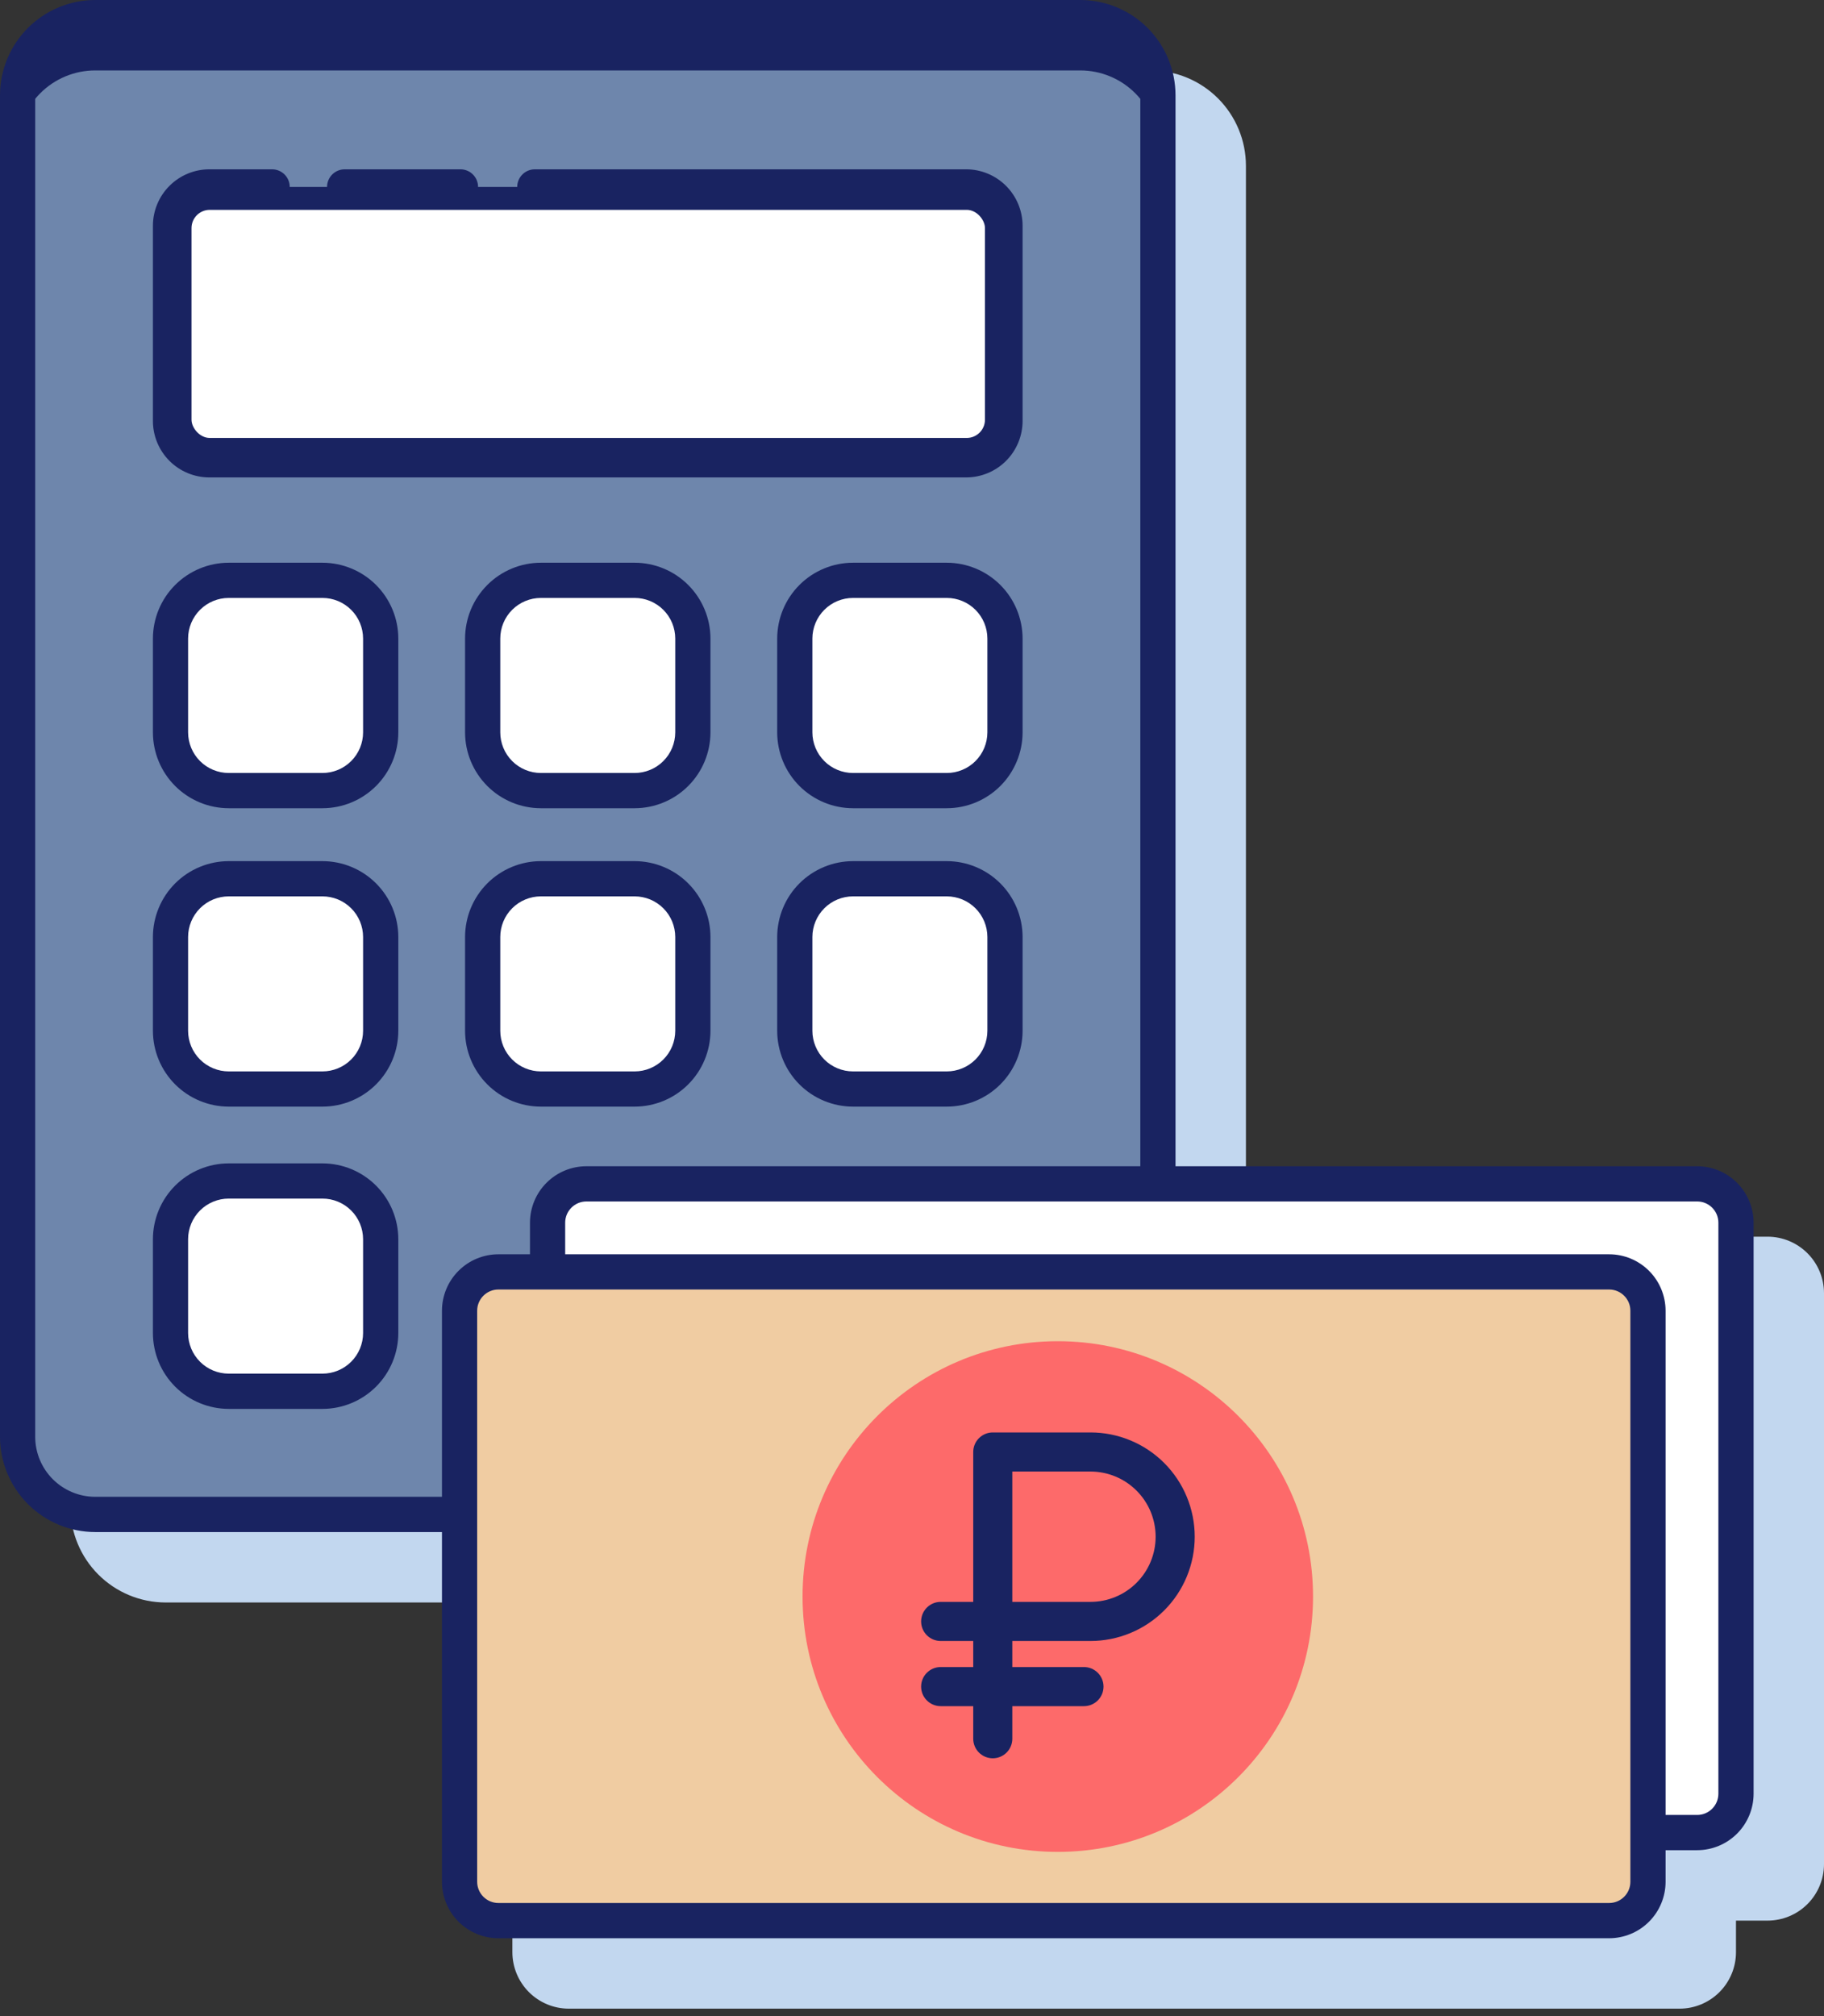 <?xml version="1.0" encoding="UTF-8"?> <svg xmlns="http://www.w3.org/2000/svg" width="200" height="221" viewBox="0 0 200 221" fill="none"><rect x="0" y="0" width="200" height="221" fill="#333333" stroke="none"/><path d="M193.812 135.544H136.615V18.162C136.612 15.394 135.511 12.74 133.554 10.783C131.597 8.825 128.943 7.724 126.175 7.72H18.162C15.394 7.724 12.74 8.825 10.782 10.782C8.825 12.74 7.724 15.394 7.72 18.162V165.196C7.724 167.965 8.825 170.619 10.782 172.576C12.74 174.534 15.394 175.635 18.162 175.638H56.182V213.97C56.184 215.61 56.836 217.182 57.996 218.342C59.155 219.502 60.728 220.154 62.368 220.156H184.163C185.804 220.155 187.376 219.502 188.536 218.343C189.696 217.183 190.348 215.61 190.349 213.97V210.506H193.814C195.454 210.504 197.027 209.852 198.186 208.692C199.346 207.532 199.998 205.96 200 204.32V141.73C199.997 140.09 199.345 138.518 198.185 137.358C197.025 136.198 195.452 135.546 193.812 135.544Z" fill="#C2D7EF"></path><path d="M50.391 143.66C50.391 141.309 52.296 139.404 54.647 139.404H60.042V134.01C60.042 131.659 61.947 129.754 64.298 129.754H126.965V10.442C126.965 8.184 126.068 6.019 124.472 4.423C122.875 2.827 120.71 1.93 118.453 1.93H10.44C8.183 1.93 6.018 2.827 4.421 4.423C2.825 6.019 1.928 8.184 1.928 10.442V157.476C1.928 159.733 2.825 161.898 4.421 163.495C6.018 165.091 8.183 165.988 10.44 165.988H50.391V143.66Z" fill="#6E86AC"></path><path d="M118.453 1.93H10.44C8.183 1.93 6.018 2.827 4.421 4.423C2.825 6.019 1.928 8.184 1.928 10.442V16.232C1.928 13.975 2.825 11.81 4.421 10.213C6.018 8.617 8.183 7.72 10.44 7.72H118.453C120.71 7.72 122.875 8.617 124.472 10.213C126.068 11.81 126.965 13.975 126.965 16.232V10.442C126.965 8.184 126.068 6.019 124.472 4.423C122.875 2.827 120.71 1.93 118.453 1.93Z" fill="#192361"></path><path d="M105.94 20.488H22.953C21.824 20.488 20.742 20.936 19.944 21.735C19.145 22.533 18.697 23.615 18.697 24.744V46.141C18.697 48.492 20.602 50.397 22.953 50.397H105.942C107.071 50.397 108.153 49.949 108.951 49.151C109.749 48.352 110.198 47.27 110.198 46.141V24.744C110.197 23.615 109.748 22.533 108.95 21.735C108.152 20.936 107.069 20.488 105.94 20.488Z" fill="#192361"></path><path d="M35.36 63.607H25.08C23.387 63.607 21.764 64.279 20.567 65.476C19.369 66.673 18.697 68.297 18.697 69.99V80.269C18.697 81.962 19.369 83.586 20.567 84.783C21.764 85.98 23.387 86.652 25.08 86.652H35.36C37.053 86.652 38.676 85.98 39.873 84.783C41.07 83.586 41.742 81.962 41.742 80.269V69.99C41.742 68.297 41.07 66.673 39.873 65.476C38.676 64.279 37.053 63.607 35.36 63.607ZM69.586 63.607H59.306C58.468 63.607 57.638 63.772 56.864 64.093C56.09 64.413 55.386 64.884 54.793 65.476C54.2 66.069 53.73 66.773 53.41 67.547C53.089 68.322 52.924 69.151 52.924 69.99V80.269C52.924 81.108 53.089 81.938 53.41 82.712C53.73 83.487 54.2 84.19 54.793 84.783C55.386 85.376 56.09 85.846 56.864 86.166C57.638 86.487 58.468 86.652 59.306 86.652H69.586C70.424 86.652 71.254 86.487 72.029 86.166C72.803 85.846 73.507 85.376 74.1 84.783C74.692 84.19 75.163 83.487 75.483 82.712C75.804 81.938 75.969 81.108 75.969 80.269V69.99C75.969 69.151 75.804 68.322 75.483 67.547C75.163 66.773 74.692 66.069 74.1 65.476C73.507 64.884 72.803 64.413 72.029 64.093C71.254 63.772 70.424 63.607 69.586 63.607ZM103.813 63.607H93.533C91.84 63.607 90.217 64.279 89.02 65.476C87.823 66.673 87.15 68.297 87.15 69.99V80.269C87.15 81.962 87.823 83.586 89.02 84.783C90.217 85.98 91.84 86.652 93.533 86.652H103.813C105.506 86.652 107.129 85.98 108.326 84.783C109.523 83.586 110.196 81.962 110.196 80.269V69.99C110.196 68.297 109.523 66.673 108.326 65.476C107.129 64.279 105.506 63.607 103.813 63.607ZM35.36 96.314H25.08C23.387 96.314 21.764 96.987 20.567 98.184C19.369 99.381 18.697 101.004 18.697 102.697V112.977C18.697 114.67 19.369 116.293 20.567 117.49C21.764 118.688 23.387 119.36 25.08 119.36H35.36C37.053 119.36 38.676 118.688 39.873 117.49C41.07 116.293 41.742 114.67 41.742 112.977V102.697C41.742 101.859 41.577 101.029 41.257 100.255C40.936 99.48 40.466 98.777 39.873 98.184C39.28 97.591 38.577 97.121 37.802 96.8C37.028 96.48 36.198 96.314 35.36 96.314ZM35.36 129.441H25.08C23.387 129.441 21.764 130.113 20.567 131.31C19.369 132.507 18.697 134.131 18.697 135.824V146.104C18.697 147.796 19.369 149.42 20.567 150.617C21.764 151.814 23.387 152.486 25.08 152.486H35.36C37.053 152.486 38.676 151.814 39.873 150.617C41.07 149.42 41.742 147.796 41.742 146.104V135.824C41.742 134.131 41.07 132.507 39.873 131.31C38.676 130.113 37.053 129.441 35.36 129.441ZM69.586 96.314H59.306C58.468 96.314 57.638 96.48 56.864 96.8C56.09 97.121 55.386 97.591 54.793 98.184C54.2 98.777 53.73 99.48 53.41 100.255C53.089 101.029 52.924 101.859 52.924 102.697V112.977C52.924 113.815 53.089 114.645 53.41 115.42C53.73 116.194 54.2 116.898 54.793 117.49C55.386 118.083 56.09 118.553 56.864 118.874C57.638 119.195 58.468 119.36 59.306 119.36H69.586C70.424 119.36 71.254 119.195 72.029 118.874C72.803 118.553 73.507 118.083 74.1 117.49C74.692 116.898 75.163 116.194 75.483 115.42C75.804 114.645 75.969 113.815 75.969 112.977V102.697C75.969 101.859 75.804 101.029 75.483 100.255C75.163 99.48 74.692 98.777 74.1 98.184C73.507 97.591 72.803 97.121 72.029 96.8C71.254 96.48 70.424 96.314 69.586 96.314ZM103.813 96.314H93.533C91.84 96.314 90.217 96.987 89.02 98.184C87.823 99.381 87.15 101.004 87.15 102.697V112.977C87.15 114.67 87.823 116.293 89.02 117.49C90.217 118.688 91.84 119.36 93.533 119.36H103.813C105.506 119.36 107.129 118.688 108.326 117.49C109.523 116.293 110.196 114.67 110.196 112.977V102.697C110.196 101.859 110.031 101.029 109.71 100.255C109.389 99.48 108.919 98.777 108.326 98.184C107.734 97.591 107.03 97.121 106.256 96.8C105.481 96.48 104.651 96.314 103.813 96.314Z" fill="white"></path><path d="M186.092 129.754H64.298C63.169 129.754 62.086 130.202 61.288 131C60.49 131.798 60.042 132.881 60.042 134.01V139.404H176.441C178.792 139.404 180.697 141.309 180.697 143.66V200.855H186.092C187.22 200.855 188.303 200.407 189.101 199.609C189.899 198.81 190.347 197.728 190.347 196.599V134.01C190.347 132.881 189.899 131.798 189.101 131C188.303 130.202 187.22 129.754 186.092 129.754Z" fill="white"></path><path d="M176.441 139.404H54.647C53.519 139.404 52.436 139.853 51.638 140.651C50.84 141.449 50.391 142.531 50.391 143.66V206.25C50.391 208.601 52.296 210.506 54.647 210.506H176.441C177.57 210.506 178.652 210.057 179.45 209.259C180.249 208.461 180.697 207.378 180.697 206.25V143.66C180.697 142.531 180.249 141.449 179.45 140.651C178.652 139.853 177.57 139.404 176.441 139.404Z" fill="#F0CCA2"></path><path d="M22.953 52.327H105.94C107.58 52.326 109.153 51.673 110.312 50.514C111.472 49.354 112.124 47.781 112.126 46.141V24.744C112.124 23.104 111.471 21.532 110.312 20.372C109.152 19.212 107.58 18.56 105.94 18.558H58.642C58.131 18.558 57.64 18.761 57.278 19.123C56.916 19.485 56.712 19.976 56.712 20.488C56.712 21 56.916 21.491 57.278 21.853C57.64 22.215 58.131 22.418 58.642 22.418H105.94C107.221 22.418 108.266 23.462 108.266 24.744V46.141C108.266 47.423 107.221 48.467 105.94 48.467H22.953C22.336 48.466 21.745 48.221 21.309 47.785C20.873 47.349 20.628 46.758 20.627 46.141V24.744C20.627 23.46 21.671 22.418 22.953 22.418H29.838C30.349 22.418 30.84 22.215 31.202 21.853C31.564 21.491 31.768 21 31.768 20.488C31.768 19.976 31.564 19.485 31.202 19.123C30.84 18.761 30.349 18.558 29.838 18.558H22.953C21.313 18.559 19.74 19.212 18.58 20.372C17.421 21.531 16.768 23.104 16.767 24.744V46.141C16.768 47.781 17.421 49.354 18.58 50.514C19.74 51.673 21.313 52.326 22.953 52.327Z" fill="#192361"></path><path d="M37.791 22.418H50.49C51.002 22.418 51.493 22.215 51.855 21.853C52.217 21.491 52.42 21 52.42 20.488C52.42 19.976 52.217 19.485 51.855 19.123C51.493 18.761 51.002 18.558 50.49 18.558H37.791C37.28 18.558 36.789 18.761 36.427 19.123C36.065 19.485 35.861 19.976 35.861 20.488C35.861 21 36.065 21.491 36.427 21.853C36.789 22.215 37.28 22.418 37.791 22.418ZM95.29 41.345C94.983 41.079 94.735 40.753 94.56 40.388C94.346 39.894 94.157 39.389 93.994 38.876C93.91 38.587 93.727 38.336 93.477 38.166C93.205 37.99 92.885 37.902 92.56 37.913C92.111 37.913 91.736 38.068 91.435 38.376C91.134 38.685 90.984 39.033 90.984 39.419C90.984 39.942 91.094 40.474 91.319 41.015C91.547 41.557 91.892 42.078 92.362 42.58C92.832 43.082 93.417 43.501 94.12 43.839C94.822 44.176 95.643 44.396 96.583 44.501V45.944C96.583 46.315 96.641 46.587 96.756 46.763C96.872 46.94 97.077 47.027 97.364 47.027C97.679 47.027 97.882 46.919 97.974 46.703C98.067 46.487 98.111 46.141 98.111 45.666V44.477C99.26 44.381 100.25 44.08 101.088 43.574C101.921 43.067 102.553 42.414 102.983 41.617C103.413 40.818 103.628 39.961 103.628 39.046C103.628 38.315 103.493 37.643 103.224 37.029C102.961 36.424 102.569 35.883 102.076 35.445C101.614 35.023 101.076 34.692 100.491 34.47C99.71 34.184 98.916 33.935 98.111 33.723V28.712C99.123 29.042 99.762 29.708 100.026 30.712C100.258 31.561 100.771 31.988 101.557 31.988C101.974 31.988 102.327 31.841 102.62 31.548C102.913 31.254 103.06 30.907 103.06 30.505C103.06 30.145 102.96 29.747 102.765 29.313C102.55 28.852 102.268 28.426 101.927 28.048C101.47 27.51 100.935 27.108 100.319 26.844C99.704 26.58 98.968 26.404 98.109 26.315V25.014C98.109 24.356 97.853 24.026 97.339 24.026C96.836 24.026 96.581 24.362 96.581 25.037V26.313C94.917 26.458 93.647 26.971 92.769 27.855C91.889 28.739 91.451 29.87 91.451 31.25C91.451 32.31 91.674 33.179 92.124 33.852C92.574 34.528 93.159 35.045 93.882 35.412C94.606 35.779 95.504 36.108 96.581 36.406V42.007C96.106 41.885 95.665 41.659 95.29 41.345ZM98.115 36.853C98.949 37.118 99.584 37.442 100.011 37.824C100.441 38.206 100.655 38.745 100.655 39.444C100.655 40.094 100.435 40.664 99.995 41.154C99.551 41.644 98.926 41.968 98.115 42.129V36.853ZM94.973 32.391C94.62 32.067 94.442 31.586 94.442 30.951C94.442 30.285 94.629 29.787 95.008 29.457C95.386 29.129 95.911 28.863 96.587 28.662V33.275C95.863 33.011 95.324 32.717 94.973 32.391ZM35.36 61.677H25.082C22.877 61.679 20.764 62.556 19.205 64.115C17.646 65.674 16.769 67.787 16.767 69.992V80.271C16.77 82.475 17.647 84.588 19.206 86.147C20.765 87.705 22.878 88.582 25.082 88.584H35.36C37.564 88.582 39.677 87.705 41.236 86.147C42.794 84.588 43.672 82.475 43.675 80.271V69.992C43.672 67.787 42.794 65.674 41.236 64.115C39.677 62.557 37.564 61.68 35.36 61.677ZM39.812 80.269C39.811 81.45 39.341 82.582 38.506 83.417C37.671 84.252 36.538 84.721 35.358 84.722H25.08C23.899 84.721 22.767 84.252 21.932 83.417C21.097 82.582 20.627 81.45 20.625 80.269V69.99C20.626 68.808 21.096 67.676 21.931 66.841C22.766 66.006 23.899 65.536 25.08 65.535H35.358C36.539 65.536 37.671 66.006 38.507 66.841C39.342 67.676 39.811 68.808 39.812 69.99V80.269ZM69.586 61.677H59.306C57.102 61.68 54.989 62.557 53.431 64.116C51.873 65.674 50.996 67.787 50.993 69.992V80.271C50.996 82.475 51.873 84.588 53.431 86.147C54.99 87.705 57.102 88.582 59.306 88.584H69.586C71.79 88.582 73.903 87.705 75.462 86.147C77.021 84.588 77.898 82.475 77.901 80.271V69.992C77.899 67.787 77.022 65.674 75.463 64.115C73.904 62.556 71.791 61.679 69.586 61.677ZM74.041 80.269C74.039 81.45 73.57 82.582 72.734 83.417C71.899 84.252 70.767 84.721 69.586 84.722H59.306C58.126 84.721 56.994 84.251 56.16 83.416C55.325 82.582 54.855 81.45 54.854 80.269V69.99C54.855 68.809 55.324 67.677 56.159 66.841C56.994 66.006 58.126 65.537 59.306 65.535H69.586C70.767 65.536 71.9 66.006 72.735 66.841C73.57 67.676 74.04 68.808 74.041 69.99V80.269ZM103.813 61.677H93.533C91.329 61.679 89.215 62.556 87.656 64.115C86.098 65.674 85.221 67.787 85.218 69.992V80.271C85.221 82.475 86.098 84.588 87.657 86.147C89.216 87.705 91.329 88.582 93.533 88.584H103.811C106.015 88.582 108.128 87.705 109.687 86.147C111.246 84.588 112.123 82.475 112.126 80.271V69.992C112.123 67.787 111.247 65.674 109.688 64.116C108.13 62.557 106.017 61.68 103.813 61.677ZM108.266 80.269C108.264 81.45 107.794 82.582 106.959 83.417C106.124 84.252 104.992 84.721 103.811 84.722H93.533C92.352 84.721 91.22 84.252 90.385 83.417C89.55 82.582 89.08 81.45 89.078 80.269V69.99C89.079 68.808 89.549 67.676 90.384 66.841C91.219 66.006 92.352 65.536 93.533 65.535H103.811C104.992 65.536 106.125 66.006 106.96 66.841C107.795 67.676 108.265 68.808 108.266 69.99V80.269ZM35.36 94.384H25.082C22.878 94.387 20.765 95.263 19.206 96.822C17.647 98.38 16.77 100.493 16.767 102.697V112.977C16.77 115.181 17.647 117.294 19.206 118.853C20.765 120.411 22.878 121.288 25.082 121.29H35.36C37.564 121.288 39.677 120.411 41.236 118.853C42.794 117.294 43.672 115.181 43.675 112.977V102.697C43.672 100.493 42.794 98.38 41.236 96.822C39.677 95.263 37.564 94.387 35.36 94.384ZM39.812 112.977C39.811 114.158 39.341 115.29 38.506 116.125C37.671 116.959 36.538 117.429 35.358 117.43H25.08C23.899 117.429 22.767 116.959 21.932 116.125C21.097 115.29 20.627 114.158 20.625 112.977V102.697C20.627 101.517 21.097 100.385 21.932 99.55C22.767 98.715 23.899 98.246 25.08 98.245H35.358C36.538 98.246 37.671 98.715 38.506 99.55C39.341 100.385 39.811 101.517 39.812 102.697V112.977ZM35.36 127.511H25.082C22.877 127.513 20.764 128.39 19.205 129.949C17.646 131.508 16.769 133.621 16.767 135.826V146.106C16.77 148.31 17.647 150.423 19.206 151.981C20.765 153.539 22.878 154.416 25.082 154.419H35.36C37.564 154.416 39.677 153.539 41.236 151.981C42.794 150.423 43.672 148.31 43.675 146.106V135.826C43.672 133.621 42.795 131.508 41.236 129.949C39.678 128.39 37.564 127.513 35.36 127.511ZM39.812 146.104C39.811 147.284 39.341 148.416 38.506 149.251C37.671 150.086 36.538 150.555 35.358 150.556H25.08C23.899 150.555 22.767 150.086 21.932 149.251C21.097 148.416 20.627 147.284 20.625 146.104V135.824C20.626 134.643 21.096 133.51 21.931 132.675C22.766 131.84 23.899 131.37 25.08 131.369H35.358C36.539 131.37 37.671 131.84 38.507 132.675C39.342 133.51 39.811 134.643 39.812 135.824V146.104ZM69.586 94.384H59.306C57.102 94.387 54.99 95.263 53.431 96.822C51.873 98.38 50.996 100.493 50.993 102.697V112.977C50.996 115.181 51.873 117.294 53.431 118.852C54.99 120.411 57.102 121.288 59.306 121.29H69.586C71.79 121.288 73.903 120.411 75.462 118.853C77.021 117.294 77.898 115.181 77.901 112.977V102.697C77.898 100.493 77.021 98.38 75.462 96.822C73.903 95.263 71.79 94.387 69.586 94.384ZM74.041 112.977C74.039 114.158 73.57 115.29 72.734 116.125C71.899 116.959 70.767 117.429 69.586 117.43H59.306C58.126 117.428 56.994 116.959 56.16 116.124C55.325 115.289 54.855 114.158 54.854 112.977V102.697C54.855 101.517 55.325 100.385 56.16 99.55C56.994 98.716 58.126 98.246 59.306 98.245H69.586C70.767 98.246 71.899 98.715 72.734 99.55C73.57 100.385 74.039 101.517 74.041 102.697V112.977ZM103.813 94.384H93.533C91.329 94.387 89.216 95.263 87.657 96.822C86.098 98.38 85.221 100.493 85.218 102.697V112.977C85.221 115.181 86.098 117.294 87.657 118.853C89.216 120.411 91.329 121.288 93.533 121.29H103.811C106.015 121.288 108.128 120.411 109.687 118.853C111.246 117.294 112.123 115.181 112.126 112.977V102.697C112.123 100.493 111.247 98.38 109.688 96.822C108.13 95.263 106.017 94.387 103.813 94.384ZM108.266 112.977C108.264 114.158 107.794 115.29 106.959 116.125C106.124 116.959 104.992 117.429 103.811 117.43H93.533C92.352 117.429 91.22 116.959 90.385 116.125C89.55 115.29 89.08 114.158 89.078 112.977V102.697C89.08 101.517 89.55 100.385 90.385 99.55C91.22 98.715 92.352 98.246 93.533 98.245H103.811C104.992 98.246 106.124 98.715 106.959 99.55C107.794 100.385 108.264 101.517 108.266 102.697V112.977Z" fill="#192361"></path><path d="M186.092 127.824H128.895V10.442C128.892 7.674 127.791 5.02 125.834 3.062C123.877 1.105 121.223 0.004 118.455 0H10.442C7.673 0.003 5.019 1.104 3.062 3.062C1.104 5.019 0.003 7.673 0 10.442V157.476C0.003 160.244 1.104 162.898 3.062 164.856C5.019 166.814 7.673 167.915 10.442 167.918H48.461V206.252C48.463 207.892 49.116 209.464 50.275 210.624C51.435 211.783 53.007 212.436 54.647 212.438H176.443C178.083 212.436 179.656 211.784 180.815 210.624C181.975 209.464 182.627 207.892 182.629 206.252V202.787H186.094C187.734 202.786 189.306 202.133 190.466 200.974C191.626 199.814 192.278 198.241 192.28 196.601V134.01C192.277 132.369 191.624 130.797 190.464 129.637C189.304 128.478 187.732 127.826 186.092 127.824ZM10.442 164.056C8.697 164.054 7.024 163.359 5.79 162.126C4.556 160.892 3.862 159.219 3.86 157.474V10.442C3.86 6.813 6.811 3.86 10.442 3.86H118.455C122.083 3.86 125.035 6.813 125.035 10.442V127.824H64.298C62.658 127.825 61.085 128.477 59.925 129.637C58.766 130.797 58.113 132.369 58.112 134.01V137.474H54.647C53.007 137.476 51.434 138.128 50.275 139.288C49.115 140.447 48.463 142.02 48.461 143.66V164.056H10.442ZM178.769 206.25C178.769 207.531 177.725 208.575 176.443 208.575H54.647C54.031 208.574 53.44 208.329 53.004 207.893C52.568 207.457 52.322 206.866 52.321 206.25V143.66C52.321 142.377 53.366 141.334 54.647 141.334H176.443C177.725 141.334 178.769 142.378 178.769 143.66V206.25ZM188.419 196.599C188.419 197.881 187.375 198.925 186.094 198.925H182.629V143.66C182.627 142.02 181.975 140.448 180.815 139.288C179.655 138.128 178.083 137.476 176.443 137.474H61.972V134.01C61.972 132.726 63.016 131.684 64.298 131.684H186.094C187.375 131.684 188.419 132.728 188.419 134.01V196.599Z" fill="#192361"></path><path d="M115.987 202.973C131.443 202.973 143.973 190.443 143.973 174.987C143.973 159.53 131.443 147 115.987 147C100.53 147 88 159.53 88 174.987C88 190.443 100.53 202.973 115.987 202.973Z" fill="#FD6A6A"></path><path fill-rule="evenodd" clip-rule="evenodd" d="M101 184.857C101 184.289 101.226 183.744 101.628 183.342C102.029 182.94 102.575 182.714 103.143 182.714H118.857C119.425 182.714 119.971 182.94 120.372 183.342C120.774 183.744 121 184.289 121 184.857C121 185.425 120.774 185.971 120.372 186.372C119.971 186.774 119.425 187 118.857 187H103.143C102.575 187 102.029 186.774 101.628 186.372C101.226 185.971 101 185.425 101 184.857Z" fill="#192361"></path><path fill-rule="evenodd" clip-rule="evenodd" d="M106.714 159.143C106.714 158.575 106.94 158.029 107.342 157.628C107.744 157.226 108.289 157 108.857 157H119.571C122.602 157 125.509 158.204 127.653 160.347C129.796 162.491 131 165.398 131 168.429C131 171.46 129.796 174.367 127.653 176.51C125.509 178.653 122.602 179.857 119.571 179.857H111V190.571C111 191.14 110.774 191.685 110.372 192.087C109.971 192.489 109.425 192.714 108.857 192.714C108.289 192.714 107.744 192.489 107.342 192.087C106.94 191.685 106.714 191.14 106.714 190.571V179.857H103.143C102.575 179.857 102.029 179.631 101.628 179.23C101.226 178.828 101 178.283 101 177.714C101 177.146 101.226 176.601 101.628 176.199C102.029 175.797 102.575 175.571 103.143 175.571H106.714V159.143ZM111 175.571H119.571C121.466 175.571 123.283 174.819 124.622 173.479C125.962 172.14 126.714 170.323 126.714 168.429C126.714 166.534 125.962 164.717 124.622 163.378C123.283 162.038 121.466 161.286 119.571 161.286H111V175.571Z" fill="#192361"></path><rect x="21" y="23" width="87" height="25" rx="2" fill="white"></rect></svg> 